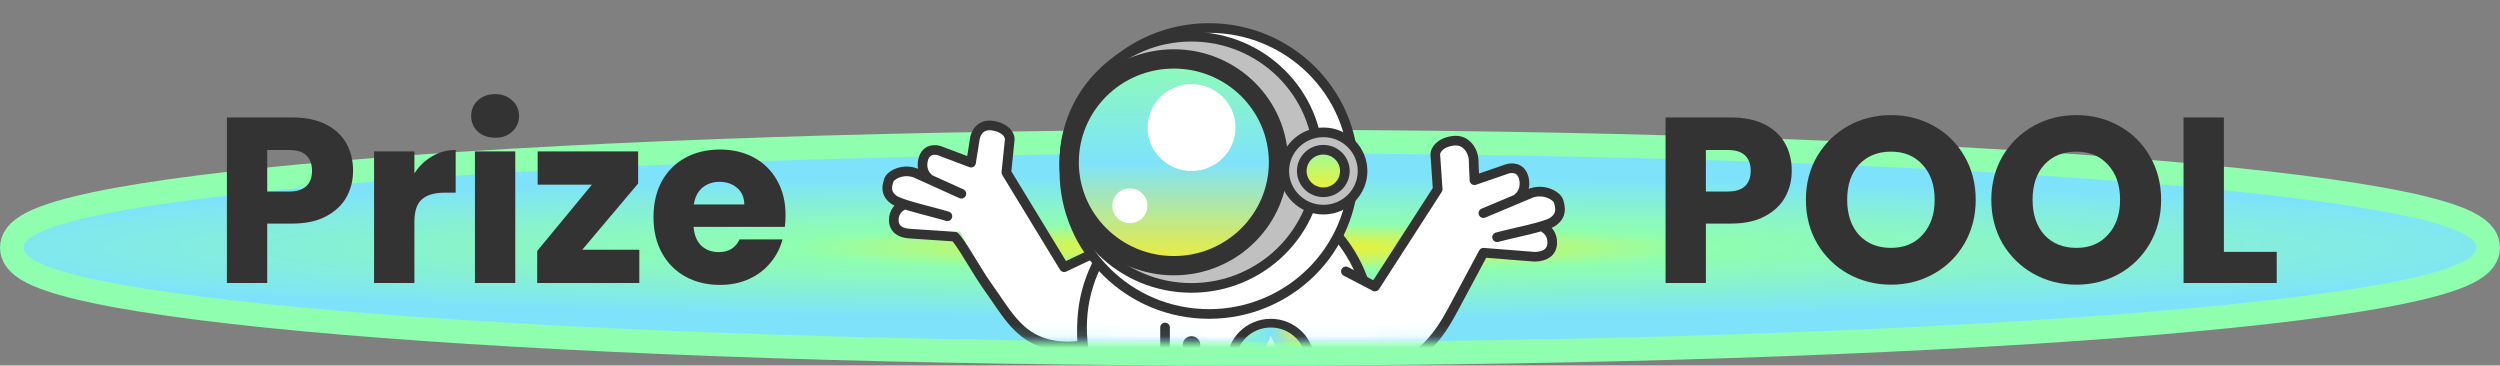 <svg width="212" height="31" viewBox="0 0 212 31" fill="none" xmlns="http://www.w3.org/2000/svg">
<rect x="0" y="0" width="212" height="31" fill="#808080" stroke="none"/>
<path d="M106 30C134.736 30 160.763 29.105 179.616 27.654C189.038 26.93 196.693 26.064 202.006 25.098C204.655 24.616 206.769 24.101 208.239 23.548C208.968 23.274 209.6 22.969 210.066 22.615C210.51 22.279 211 21.747 211 21C211 20.253 210.51 19.721 210.066 19.385C209.6 19.031 208.968 18.726 208.239 18.452C206.769 17.899 204.655 17.384 202.006 16.902C196.693 15.936 189.038 15.07 179.616 14.346C160.763 12.896 134.736 12 106 12C77.264 12 51.237 12.896 32.384 14.346C22.962 15.07 15.307 15.936 9.994 16.902C7.345 17.384 5.231 17.899 3.761 18.452C3.032 18.726 2.4 19.031 1.934 19.385C1.49 19.721 1 20.253 1 21C1 21.747 1.49 22.279 1.934 22.615C2.4 22.969 3.032 23.274 3.761 23.548C5.231 24.101 7.345 24.616 9.994 25.098C15.307 26.064 22.962 26.93 32.384 27.654C51.237 29.105 77.264 30 106 30Z" fill="url(#paint0_radial_793_9188)" stroke="#8FFEAF" stroke-width="2"/>
<mask id="mask0_793_9188" style="mask-type:alpha" maskUnits="userSpaceOnUse" x="46" y="0" width="116" height="29">
<path d="M161.999 21.136C161.999 16.792 162.936 0 105.745 0C48.554 0 46 16.792 46 21.136C46 25.479 48.554 29 105.745 29C162.936 29 161.999 25.479 161.999 21.136Z" fill="#D9D9D9"/>
</mask>
<g mask="url(#mask0_793_9188)">
<path d="M88.269 28.991C90.111 29.921 92.421 29.278 93.346 28.841L92.666 21.512L90.238 22.66L85.34 14.624L85.631 11.787C85.625 11.49 85.331 10.848 84.206 10.66C83.081 10.472 82.703 11.371 82.655 11.844L82.345 13.791L79.697 12.793C79.344 12.659 78.572 12.604 78.31 13.449C78.047 14.293 78.457 14.879 78.694 15.067L81.525 16.429L77.635 14.668C76.576 14.269 75.513 14.833 75.371 15.288C75.229 15.744 75.043 16.344 75.755 16.907C76.325 17.357 78.988 17.929 80.339 18.34L76.468 17.47C76.237 17.579 75.778 17.976 75.793 18.689C75.808 19.402 76.341 19.78 77.218 19.816L81.417 19.63L83.793 24.357C84.89 26.539 85.968 27.829 88.269 28.991Z" fill="white"/>
<path d="M93.346 28.841C92.421 29.278 90.188 29.714 88.269 28.991C86.151 28.193 85.221 26.35 83.793 24.357C82.757 22.91 81.556 20.634 80.963 20.067L77.218 19.816C76.341 19.78 75.808 19.402 75.793 18.689C75.778 17.976 76.237 17.579 76.468 17.47M92.666 21.512L90.238 22.66L85.34 14.624L85.631 11.787C85.625 11.49 85.331 10.848 84.206 10.66C83.081 10.472 82.703 11.371 82.655 11.844L82.345 13.791L79.697 12.793C79.344 12.659 78.572 12.604 78.31 13.449C78.047 14.293 78.457 14.879 78.694 15.067M81.525 16.429L77.635 14.668C76.576 14.269 75.513 14.833 75.371 15.288C75.229 15.744 75.043 16.344 75.755 16.907C76.325 17.357 78.988 17.929 80.339 18.34" stroke="#333333" stroke-width="0.818" stroke-linecap="round" stroke-linejoin="round"/>
<path d="M104.024 16.358C110.817 16.359 116.316 21.802 116.316 28.509C116.316 35.215 110.817 40.659 104.024 40.659C97.231 40.659 91.731 35.215 91.731 28.509C91.731 21.802 97.231 16.358 104.024 16.358Z" fill="#333333" stroke="#333333" stroke-width="0.767"/>
<path d="M104.024 15.646C110.803 15.647 116.291 21.08 116.291 27.771C116.291 34.463 110.803 39.896 104.024 39.897C97.245 39.897 91.757 34.463 91.757 27.771C91.757 21.079 97.245 15.646 104.024 15.646Z" fill="white" stroke="#333333" stroke-width="0.818"/>
<ellipse cx="101.041" cy="29.246" rx="0.746" ry="0.737" fill="#333333"/>
<path d="M118.418 30.998C116.488 31.908 114.127 31.155 113.187 30.665L114.131 23.012L116.598 24.298L121.916 16.052L121.883 13.633C121.899 13.322 122.051 12.098 123.218 11.94C124.384 11.782 124.996 12.913 124.959 13.832L125.033 15.283L127.798 14.329C128.166 14.202 128.964 14.171 129.207 15.065C129.449 15.958 129.008 16.558 128.757 16.747L125.791 18.074L129.862 16.365C130.968 15.984 132.046 16.612 132.177 17.093C132.308 17.575 132.48 18.21 131.727 18.775C131.124 19.227 128.359 19.733 126.951 20.117L130.973 19.34C131.208 19.463 131.668 19.895 131.629 20.641C131.59 21.387 131.027 21.764 130.122 21.771L125.796 21.431L123.188 26.299C121.985 28.546 120.83 29.861 118.418 30.998Z" fill="white"/>
<path d="M113.187 30.665C114.127 31.155 116.415 31.689 118.418 30.998C120.629 30.235 121.985 28.546 123.188 26.299C124.151 24.502 125.328 22.305 125.796 21.431L130.122 21.771C131.027 21.764 131.59 21.387 131.629 20.641C131.668 19.895 131.208 19.463 130.973 19.34M114.131 23.012L116.598 24.298L121.916 16.052L121.711 13.07C121.727 12.759 122.051 12.098 123.218 11.94C124.384 11.782 125.015 12.878 124.969 13.812L125.033 15.283L127.798 14.329C128.166 14.202 128.964 14.171 129.207 15.065C129.449 15.958 129.008 16.558 128.757 16.747M125.791 18.074L129.862 16.365C130.968 15.984 132.046 16.612 132.177 17.093C132.308 17.575 132.48 18.21 131.727 18.775C131.124 19.227 128.359 19.733 126.951 20.117" stroke="#333333" stroke-width="0.818" stroke-linecap="round" stroke-linejoin="round"/>
<path d="M102.524 2.375C109.303 2.376 114.791 7.809 114.791 14.501C114.791 21.192 109.303 26.625 102.524 26.625C95.745 26.625 90.257 21.192 90.257 14.501C90.257 7.808 95.745 2.375 102.524 2.375Z" fill="white" stroke="#333333" stroke-width="0.818"/>
<path d="M101.032 3.113C106.988 3.113 111.808 7.886 111.808 13.763C111.808 19.641 106.988 24.414 101.032 24.414C95.077 24.413 90.257 19.641 90.257 13.763C90.257 7.886 95.077 3.113 101.032 3.113Z" fill="#C0C0C0" stroke="#333333" stroke-width="0.818"/>
<path d="M99.541 4.997C104.451 4.997 108.417 8.93 108.417 13.763C108.417 18.596 104.451 22.53 99.541 22.53C94.631 22.53 90.666 18.596 90.666 13.763C90.666 8.93 94.63 4.997 99.541 4.997Z" fill="url(#paint1_linear_793_9188)" stroke="#333333" stroke-width="1.636"/>
<ellipse cx="101.041" cy="10.814" rx="3.728" ry="3.686" fill="white"/>
<ellipse cx="95.813" cy="17.449" rx="1.491" ry="1.475" fill="white"/>
<path d="M112.226 11.223C110.388 11.223 108.906 12.695 108.906 14.501C108.906 16.306 110.388 17.778 112.226 17.778C114.063 17.778 115.545 16.306 115.545 14.501C115.545 12.695 114.063 11.223 112.226 11.223Z" fill="#C0C0C0" stroke="#333333" stroke-width="0.818"/>
<path d="M112.217 12.698C111.203 12.698 110.39 13.509 110.39 14.501C110.39 15.492 111.203 16.303 112.217 16.303C113.231 16.303 114.045 15.492 114.045 14.501C114.045 13.509 113.231 12.698 112.217 12.698Z" fill="url(#paint2_linear_793_9188)" stroke="#333333" stroke-width="0.818"/>
<path d="M98.796 27.771V33.67" stroke="#333333" stroke-width="0.818" stroke-linecap="round"/>
<ellipse cx="107.762" cy="30.721" rx="3.728" ry="3.686" fill="#333333"/>
<ellipse cx="107.763" cy="30.721" rx="2.983" ry="2.949" fill="url(#paint3_linear_793_9188)"/>
<path d="M107.763 28.509L108.454 29.965L110 30.2L108.882 31.332L109.146 32.932L107.763 32.177L106.381 32.932L106.645 31.332L105.526 30.2L107.072 29.965L107.763 28.509Z" fill="white"/>
</g>
<path d="M29.94 14.48C29.94 15.293 29.753 16.04 29.38 16.72C29.007 17.387 28.433 17.927 27.66 18.34C26.887 18.753 25.927 18.96 24.78 18.96H22.66V24H19.24V9.96H24.78C25.9 9.96 26.847 10.153 27.62 10.54C28.393 10.927 28.973 11.46 29.36 12.14C29.747 12.82 29.94 13.6 29.94 14.48ZM24.52 16.24C25.173 16.24 25.66 16.087 25.98 15.78C26.3 15.473 26.46 15.04 26.46 14.48C26.46 13.92 26.3 13.487 25.98 13.18C25.66 12.873 25.173 12.72 24.52 12.72H22.66V16.24H24.52ZM35.141 14.7C35.541 14.087 36.041 13.607 36.641 13.26C37.24 12.9 37.907 12.72 38.641 12.72V16.34H37.7C36.847 16.34 36.207 16.527 35.781 16.9C35.354 17.26 35.141 17.9 35.141 18.82V24H31.721V12.84H35.141V14.7ZM41.995 11.68C41.395 11.68 40.902 11.507 40.515 11.16C40.142 10.8 39.955 10.36 39.955 9.84C39.955 9.307 40.142 8.867 40.515 8.52C40.902 8.16 41.395 7.98 41.995 7.98C42.582 7.98 43.062 8.16 43.435 8.52C43.822 8.867 44.015 9.307 44.015 9.84C44.015 10.36 43.822 10.8 43.435 11.16C43.062 11.507 42.582 11.68 41.995 11.68ZM43.695 12.84V24H40.275V12.84H43.695ZM49.374 21.18H54.214V24H45.554V21.28L50.194 15.66H45.594V12.84H54.114V15.56L49.374 21.18ZM66.615 18.24C66.615 18.56 66.596 18.893 66.555 19.24H58.816C58.869 19.933 59.089 20.467 59.475 20.84C59.876 21.2 60.362 21.38 60.935 21.38C61.789 21.38 62.382 21.02 62.715 20.3H66.356C66.169 21.033 65.829 21.693 65.335 22.28C64.856 22.867 64.249 23.327 63.516 23.66C62.782 23.993 61.962 24.16 61.056 24.16C59.962 24.16 58.989 23.927 58.136 23.46C57.282 22.993 56.615 22.327 56.136 21.46C55.656 20.593 55.416 19.58 55.416 18.42C55.416 17.26 55.649 16.247 56.115 15.38C56.596 14.513 57.262 13.847 58.115 13.38C58.969 12.913 59.949 12.68 61.056 12.68C62.136 12.68 63.096 12.907 63.935 13.36C64.775 13.813 65.429 14.46 65.895 15.3C66.376 16.14 66.615 17.12 66.615 18.24ZM63.115 17.34C63.115 16.753 62.916 16.287 62.516 15.94C62.115 15.593 61.615 15.42 61.016 15.42C60.442 15.42 59.956 15.587 59.556 15.92C59.169 16.253 58.929 16.727 58.836 17.34H63.115Z" fill="#333333"/>
<path d="M151.94 14.48C151.94 15.293 151.753 16.04 151.38 16.72C151.007 17.387 150.433 17.927 149.66 18.34C148.887 18.753 147.927 18.96 146.78 18.96H144.66V24H141.24V9.96H146.78C147.9 9.96 148.847 10.153 149.62 10.54C150.393 10.927 150.973 11.46 151.36 12.14C151.747 12.82 151.94 13.6 151.94 14.48ZM146.52 16.24C147.173 16.24 147.66 16.087 147.98 15.78C148.3 15.473 148.46 15.04 148.46 14.48C148.46 13.92 148.3 13.487 147.98 13.18C147.66 12.873 147.173 12.72 146.52 12.72H144.66V16.24H146.52ZM160.36 24.14C159.04 24.14 157.827 23.833 156.72 23.22C155.627 22.607 154.754 21.753 154.1 20.66C153.46 19.553 153.14 18.313 153.14 16.94C153.14 15.567 153.46 14.333 154.1 13.24C154.754 12.147 155.627 11.293 156.72 10.68C157.827 10.067 159.04 9.76 160.36 9.76C161.68 9.76 162.887 10.067 163.98 10.68C165.087 11.293 165.954 12.147 166.58 13.24C167.22 14.333 167.54 15.567 167.54 16.94C167.54 18.313 167.22 19.553 166.58 20.66C165.94 21.753 165.074 22.607 163.98 23.22C162.887 23.833 161.68 24.14 160.36 24.14ZM160.36 21.02C161.48 21.02 162.374 20.647 163.04 19.9C163.72 19.153 164.06 18.167 164.06 16.94C164.06 15.7 163.72 14.713 163.04 13.98C162.374 13.233 161.48 12.86 160.36 12.86C159.227 12.86 158.32 13.227 157.64 13.96C156.974 14.693 156.64 15.687 156.64 16.94C156.64 18.18 156.974 19.173 157.64 19.92C158.32 20.653 159.227 21.02 160.36 21.02ZM176.083 24.14C174.763 24.14 173.55 23.833 172.443 23.22C171.35 22.607 170.476 21.753 169.823 20.66C169.183 19.553 168.863 18.313 168.863 16.94C168.863 15.567 169.183 14.333 169.823 13.24C170.476 12.147 171.35 11.293 172.443 10.68C173.55 10.067 174.763 9.76 176.083 9.76C177.403 9.76 178.61 10.067 179.703 10.68C180.81 11.293 181.676 12.147 182.303 13.24C182.943 14.333 183.263 15.567 183.263 16.94C183.263 18.313 182.943 19.553 182.303 20.66C181.663 21.753 180.796 22.607 179.703 23.22C178.61 23.833 177.403 24.14 176.083 24.14ZM176.083 21.02C177.203 21.02 178.096 20.647 178.763 19.9C179.443 19.153 179.783 18.167 179.783 16.94C179.783 15.7 179.443 14.713 178.763 13.98C178.096 13.233 177.203 12.86 176.083 12.86C174.95 12.86 174.043 13.227 173.363 13.96C172.696 14.693 172.363 15.687 172.363 16.94C172.363 18.18 172.696 19.173 173.363 19.92C174.043 20.653 174.95 21.02 176.083 21.02ZM188.586 21.36H193.066V24H185.166V9.96H188.586V21.36Z" fill="#333333"/>
<defs>
<radialGradient id="paint0_radial_793_9188" cx="0" cy="0" r="1" gradientUnits="userSpaceOnUse" gradientTransform="translate(105.992 21.001) rotate(-90) scale(8.034 156.537)">
<stop stop-color="#FDEE1F"/>
<stop offset="0.25" stop-color="#8FFEAF"/>
<stop offset="0.75" stop-color="#7EE3FA"/>
<stop offset="1" stop-color="#7EE3FA"/>
</radialGradient>
<linearGradient id="paint1_linear_793_9188" x1="99.541" y1="4.178" x2="99.541" y2="23.348" gradientUnits="userSpaceOnUse">
<stop stop-color="#8FFEAF"/>
<stop offset="0.5" stop-color="#7EE3FA"/>
<stop offset="1" stop-color="#FDEE1F"/>
</linearGradient>
<linearGradient id="paint2_linear_793_9188" x1="112.217" y1="12.289" x2="112.217" y2="16.712" gradientUnits="userSpaceOnUse">
<stop stop-color="#8FFEAF"/>
<stop offset="1" stop-color="#FDEE1F"/>
</linearGradient>
<linearGradient id="paint3_linear_793_9188" x1="104.781" y1="30.721" x2="110.746" y2="30.721" gradientUnits="userSpaceOnUse">
<stop stop-color="#8FFEAF"/>
<stop offset="0.5" stop-color="#7EE3FA"/>
<stop offset="1" stop-color="#FDEE1F"/>
</linearGradient>
</defs>
</svg>
